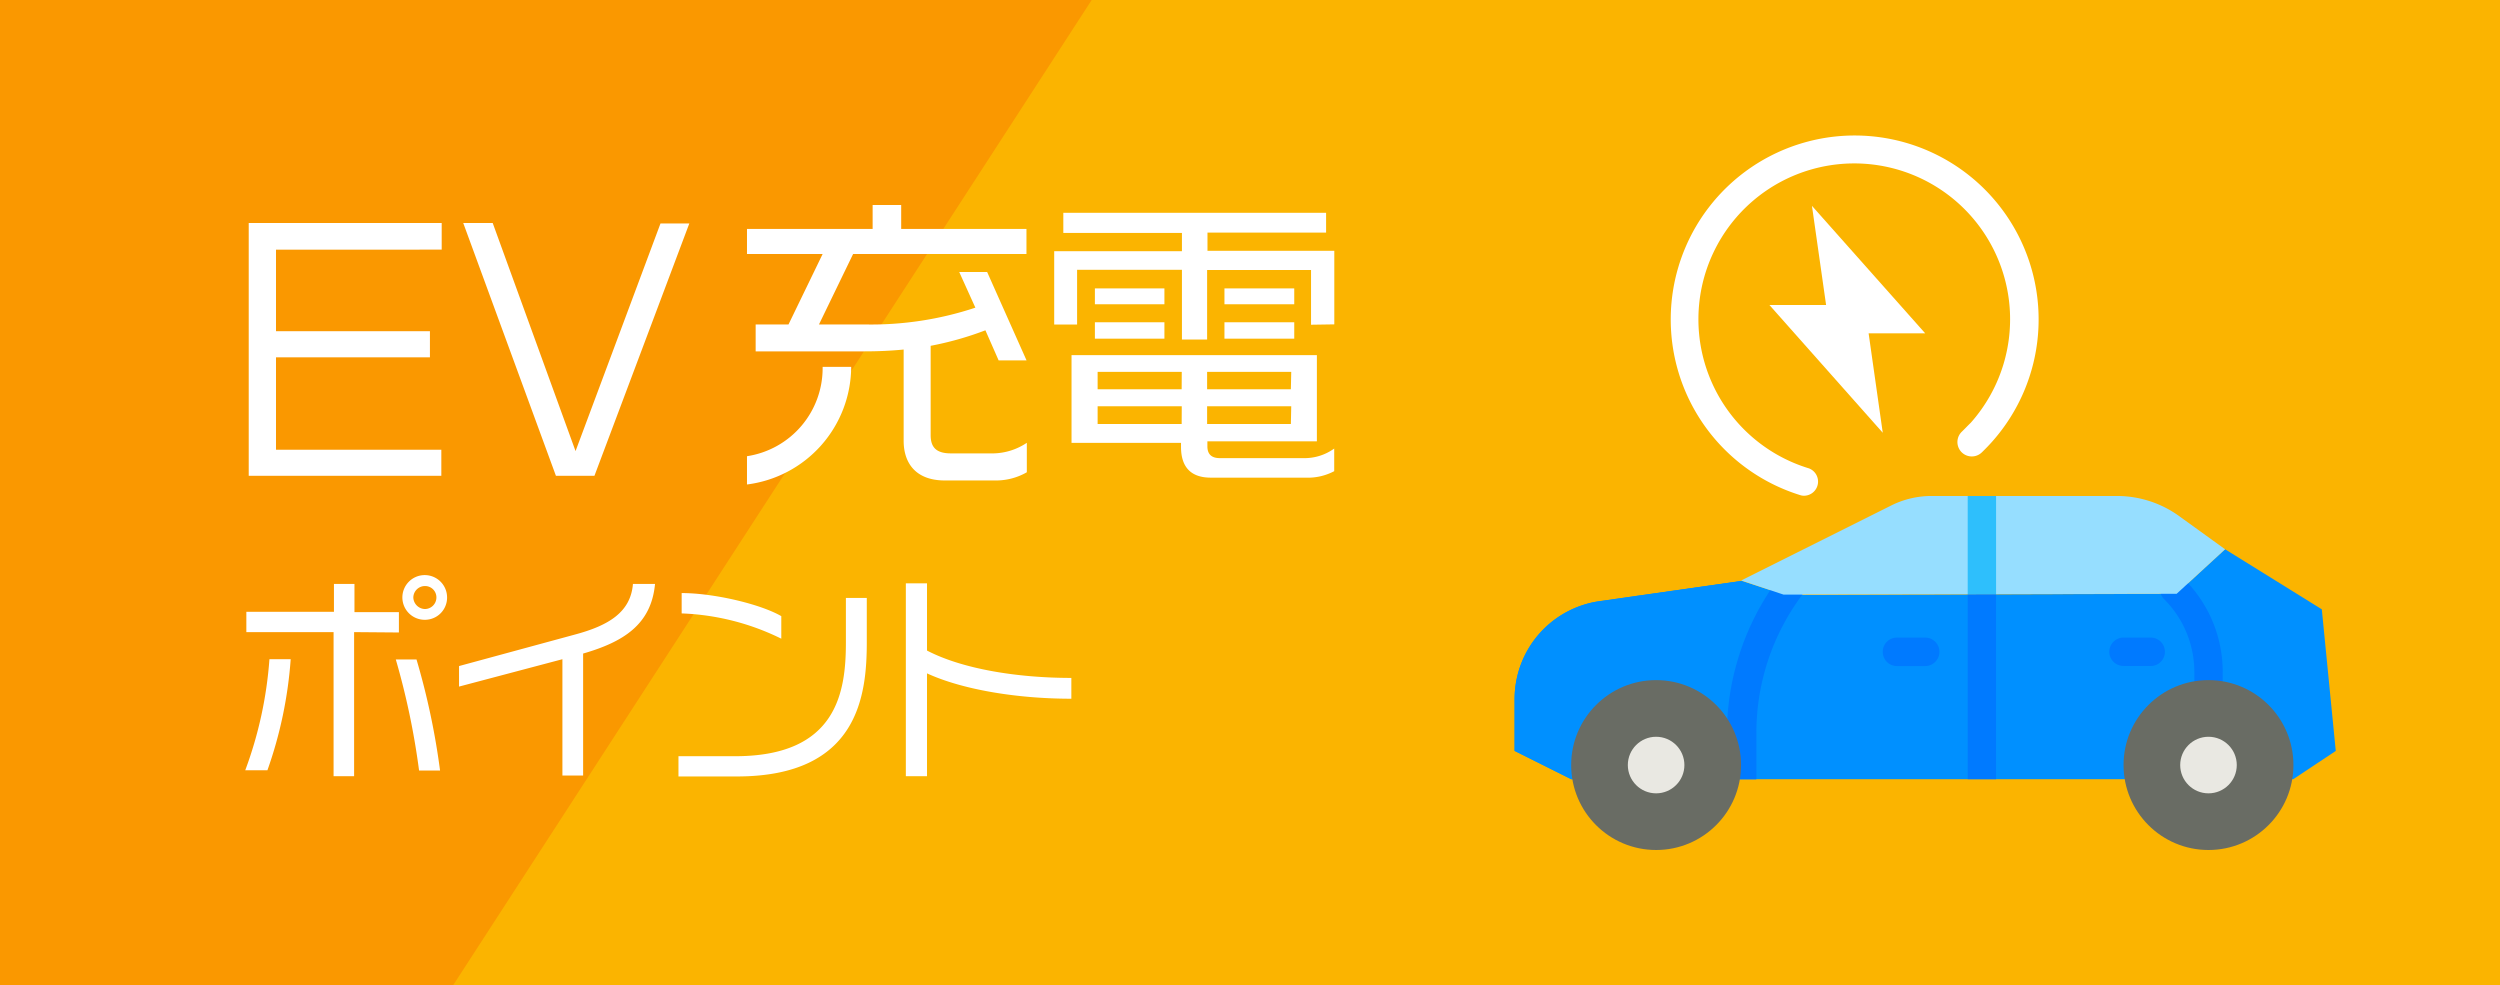 <svg xmlns="http://www.w3.org/2000/svg" width="274" height="108"><defs><style>.c{fill:#fff}.d{fill:#0090ff}.e{fill:#007aff}.f{fill:#696c64}.g{fill:#e9e8e2}</style></defs><path fill="#fa9800" d="M0 0h274v108H0z"/><path fill="#fbb400" d="M274 108H49.65l70-108H274v108z"/><path class="c" d="M30.25 27.36v8.94h16.87v2.86H30.25v10.13h18.12v2.86H27.26V24.44h21.15v2.92zm34.9 24.79h-4.22L50.77 24.44H54l9.08 25 9.31-24.95h3.16zm44.12.51h-5.71c-3.2 0-4.52-1.91-4.52-4.35v-10c-1.33.13-2.76.2-4.29.2H82.82v-2.95h3.6l3.74-7.72h-8.29v-2.75h13.77v-2.62h3.13v2.62h13.73v2.75h-19l-3.74 7.72h5a36.26 36.26 0 0012.14-1.84l-1.77-3.91h3.06l4.32 9.69h-3.06L108 36.2a35 35 0 01-6 1.7v9.79c0 1.3.58 2 2.21 2h4.73a6.8 6.8 0 003.6-1.16v3.23a6.79 6.79 0 01-3.27.9zm-27.4.44V50a9.76 9.76 0 008.29-9.79h3.13A13.06 13.06 0 0181.87 53.1zm61.82-17.51v-6H132.3v7.62h-2.76v-7.64h-11.49v6h-2.51v-8.04h14v-2h-13v-2.21h28.8v2.17h-13v2h13.9v8.06zm-.62 16.76H132.7c-2.14 0-3.26-1.12-3.26-3.36v-.45h-12v-9.62h26.89v9.45h-12v.55c0 .91.51 1.29 1.36 1.29h9.14a5.56 5.56 0 003.4-1.05v2.48a6.16 6.16 0 01-3.16.71zm-23.07-19v-1.74h7.62v1.74zm0 3.77v-1.8h7.62v1.8zm9.52 3.64h-9.22v1.9h9.21zm0 3.77h-9.22v1.94h9.21zm12-3.77h-9.22v1.9h9.18zm0 3.77h-9.22v1.94h9.18zm-7.32-11.18v-1.74h7.65v1.74zm0 3.77v-1.8h7.65v1.8zM29.31 84.42h-2.43a43.94 43.94 0 002.65-12.17h2.33a46.25 46.25 0 01-2.55 12.17zm9.5-15.14v15.79h-2.25V69.28H27v-2.23h9.6V64h2.25v3.09h4.87v2.23zm7.12 15.17a81.42 81.42 0 00-2.55-12.17h2.27a79.17 79.17 0 012.58 12.17zm.65-16.52A2.45 2.45 0 1149 65.48a2.43 2.43 0 01-2.42 2.45zm0-3.7a1.28 1.28 0 00-1.28 1.25 1.31 1.31 0 001.28 1.27 1.27 1.27 0 001.25-1.27 1.24 1.24 0 00-1.25-1.25zm17.33 7.4V85h-2.27V72.25l-11.33 3V73L63 69.55c3.74-1 6.12-2.47 6.37-5.55h2.42c-.41 4.45-3.46 6.35-7.88 7.63zM80.76 85.1h-6.4v-2.22h6.22c11.13 0 12.13-7 12.13-12.45v-4.9H95v4.82c0 5.75-.84 14.75-14.24 14.75zm-6.05-17.87V65c3.52 0 8.62 1.2 10.92 2.53V70a26.88 26.88 0 00-10.92-2.77zm26.89 6.57v11.27h-2.32V63.93h2.32v7.37c3.83 2 9.83 3 15.82 3v2.28c-6.15 0-12.07-1.05-15.82-2.78z"/><path class="d" d="M166.77 72.6a10.84 10.84 0 018.53-6.71l15.53-2.22 4.65 1.55 43.08-.14 5.31-4.88 10.6 6.58L256 82.3l-4.66 3.1H172.2l-6.2-3.1v-5.67a10.9 10.9 0 01.77-4.03z"/><path class="d" d="M175.3 65.89l15.53-2.22 3.15 1 1.5.5h2a25.3 25.3 0 00-5 15.1v5.13H172.2l-6.2-3.1v-5.68a10.84 10.84 0 019.3-10.73z"/><path class="c" d="M198.59 22.56l1.55 10.87h-6.21l12.42 14-1.55-10.9h6.2z"/><path class="c" d="M197.38 54.29a20.16 20.16 0 1121-5.93c-.37.42-.76.82-1.16 1.21a1.55 1.55 0 01-2.22-2.24c.34-.33.67-.68 1-1a17.08 17.08 0 10-17.75 5 1.55 1.55 0 01-.45 3 1.37 1.37 0 01-.42-.04z"/><path class="e" d="M240.5 74.54v-.88a11.27 11.27 0 00-3.32-8 1.55 1.55 0 012.21-2.18 14.34 14.34 0 014.22 10.2v.88a1.55 1.55 0 11-3.1 0zm-51.23 5.8A28.53 28.53 0 01194 64.72c.3-.45.62-.9 1-1.34a1.55 1.55 0 012.5 1.84 25.3 25.3 0 00-5 15.1v5.08h-3.11v-5.06zm17.08-8.91a1.55 1.55 0 011.55-1.55h3.1a1.56 1.56 0 110 3.12h-3.1a1.55 1.55 0 01-1.55-1.57zm24.83 0a1.56 1.56 0 011.55-1.55h3.11a1.56 1.56 0 010 3.11h-3.11a1.56 1.56 0 01-1.55-1.56z"/><circle class="f" cx="242.05" cy="83.85" r="9.31"/><circle class="g" cx="242.05" cy="83.85" r="3.1"/><circle class="f" cx="181.51" cy="83.85" r="9.31"/><circle class="g" cx="181.51" cy="83.85" r="3.1"/><path d="M238.56 65.08l5.31-4.88-5-3.61a11.63 11.63 0 00-6.85-2.23h-20.23a9.89 9.89 0 00-4.43 1l-16.53 8.26 4.65 1.55z" fill="#96deff"/><path d="M215.66 65.16v-10.8h3.11v10.79" fill="#2ebffc"/><path class="e" d="M218.77 65.15V85.4h-3.11V65.16z"/></svg>